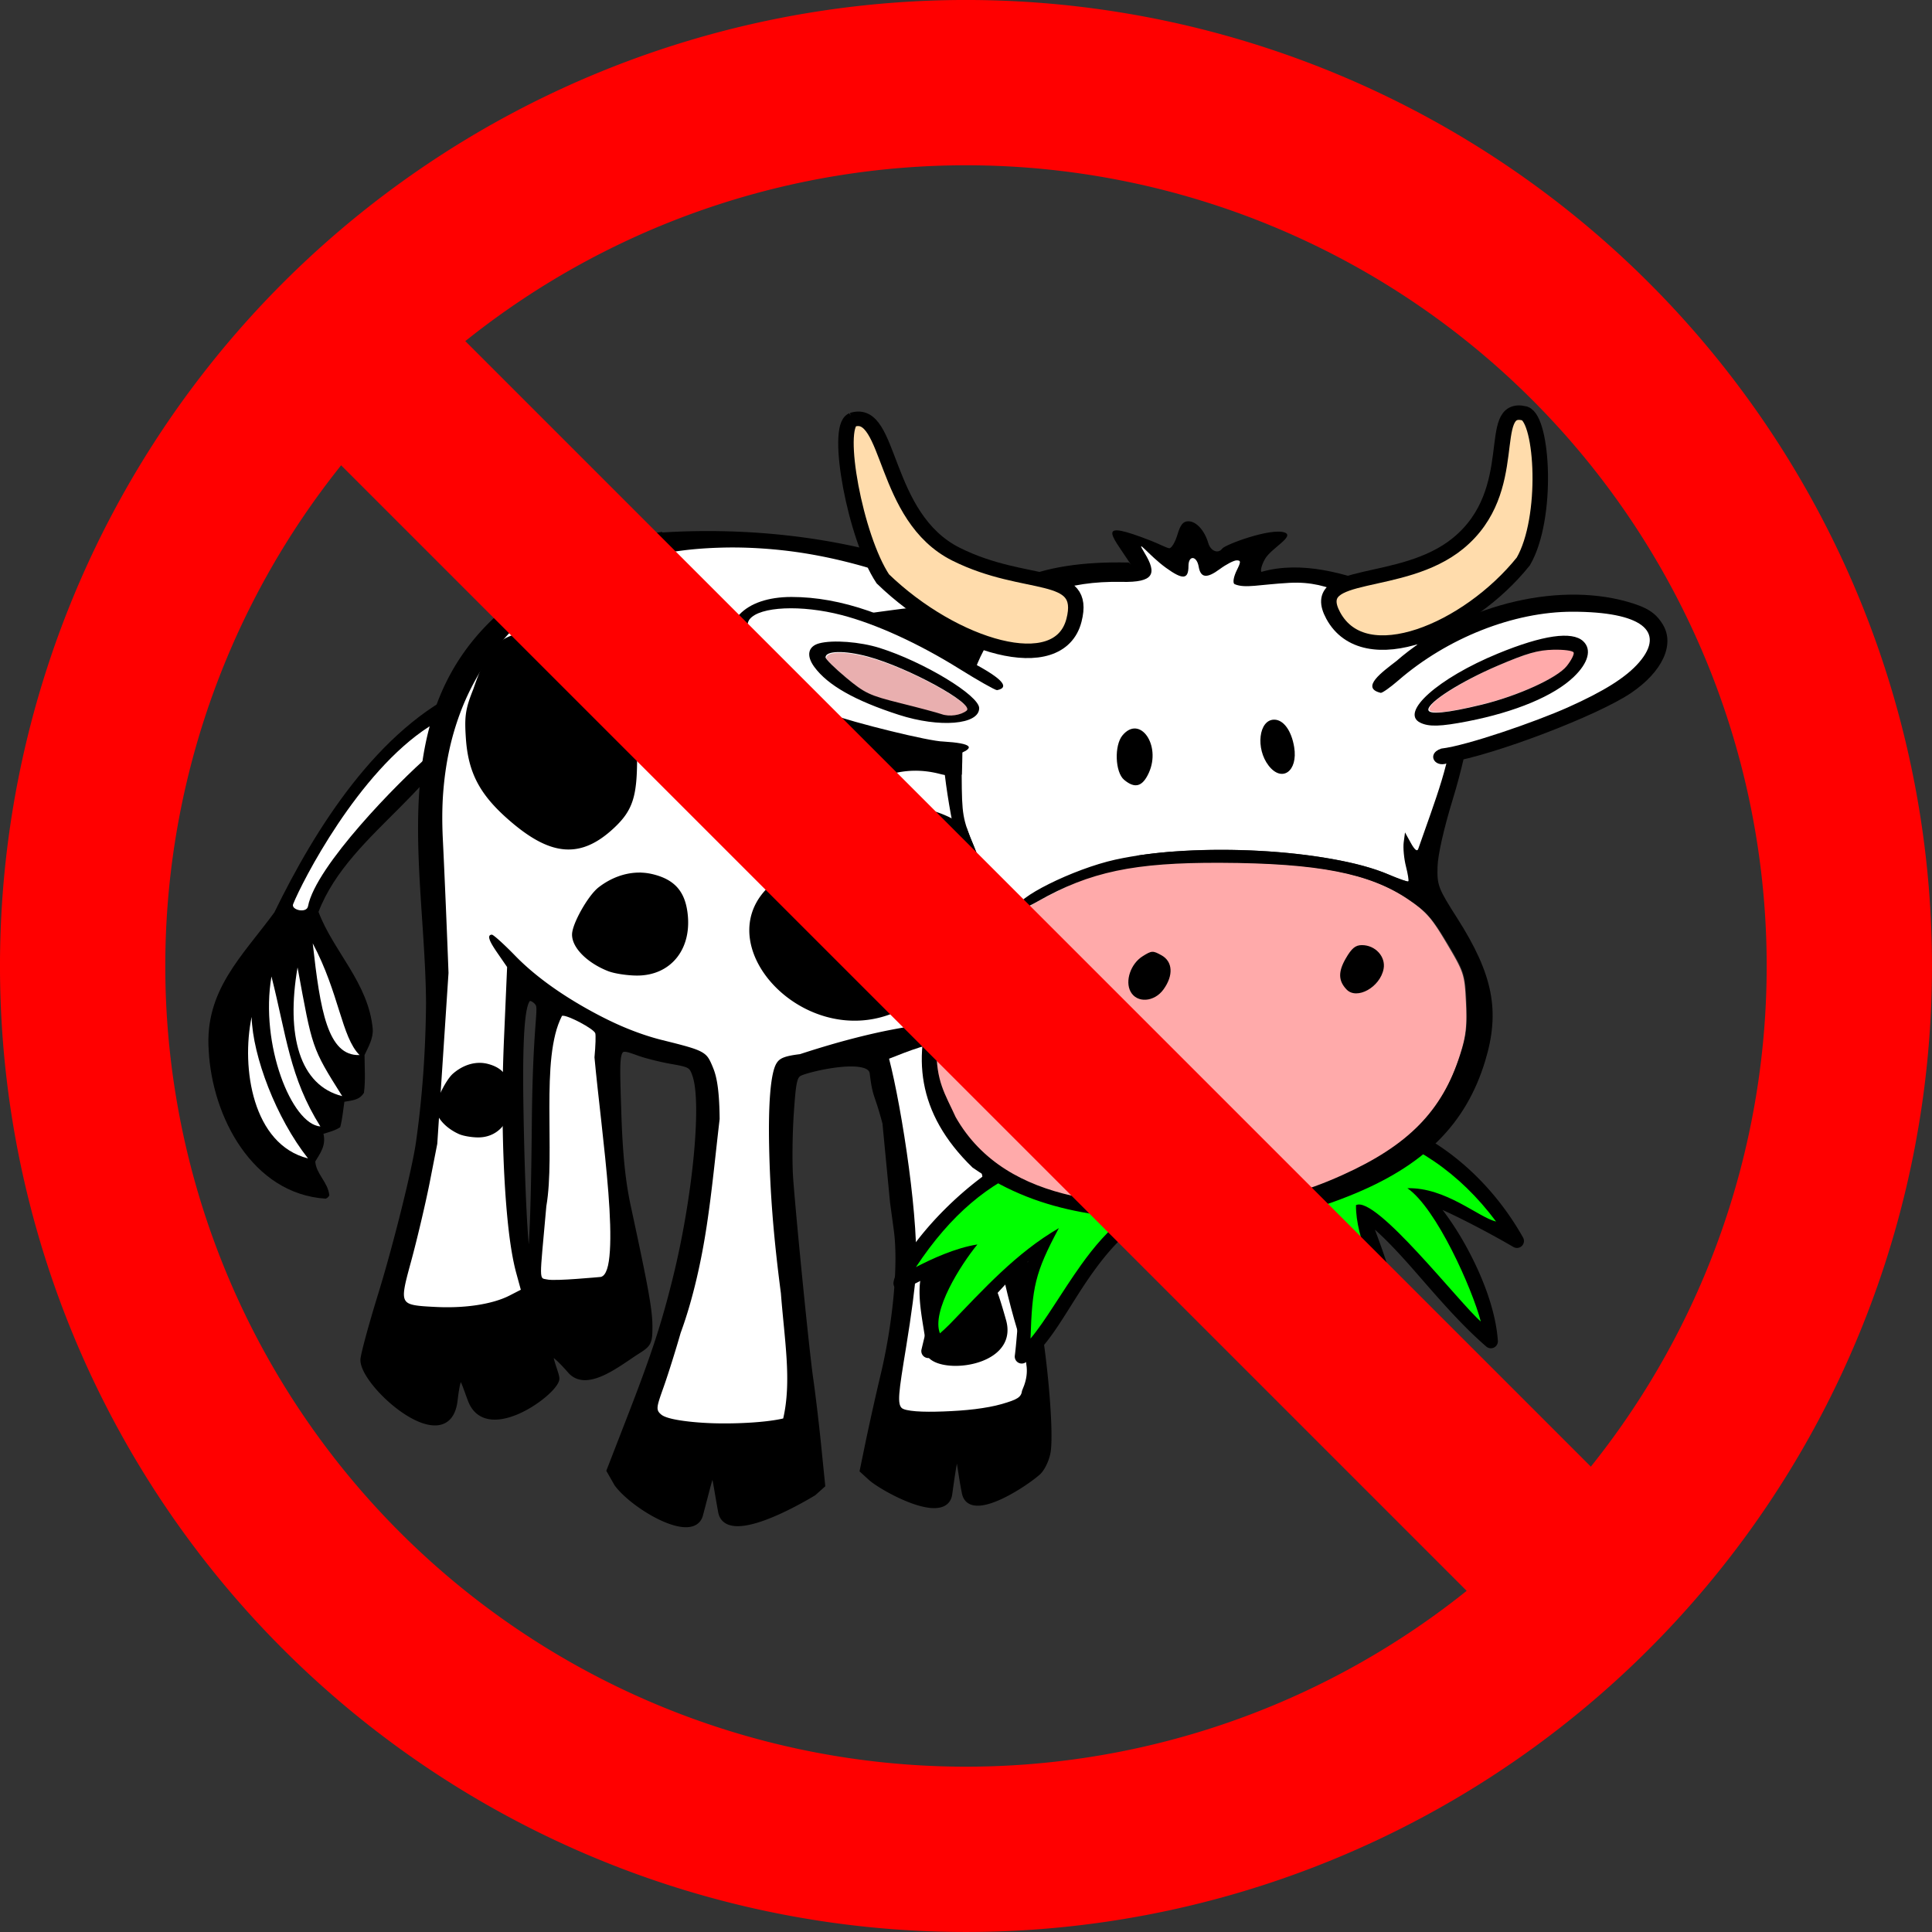 <svg xmlns="http://www.w3.org/2000/svg" viewBox="0 0 550 550"><rect x="0" y="0" width="550" height="550" fill="#333333" stroke="none"/><path d="M134.705 197.895c-5.471 25.993-35.007 38.212-44.035 61.7 4.216 11.22 14.222 20.2 15.437 33.304.188 2.71-1.226 5.093-2.33 7.44.011 3.623.296 7.136-.162 10.731-1.264 2.143-3.379 2.167-5.58 2.582-.37 2.44-.547 4.862-1.19 7.238-1.33.908-3.337 1.458-4.767 1.872.783 3.344-.887 5.485-2.33 7.896.262 3.58 3.583 5.82 4.01 9.617-.197.434-.53.763-1.03.962-20.874-1.318-32.369-23.411-33.312-42.212-1.212-17.054 9.524-26.775 18.687-39.278 11.559-23.734 29.464-52.416 54.598-63.775.73-.137 1.24-.033 1.57.304.33.337.48.86.434 1.62z" fill-rule="evenodd"/><path d="M122.207 206.82c-20.29 13.022-36.25 44.266-38.763 50.574-.653 1.64 3.84 2.72 4.24.605 2.155-11.405 25.741-35.432 34.524-43 4.523-3.9.908-8.177 0-8.177z" fill="#fff"/><path d="M188.88 181.79c-9.373 1.654-17.082 6.851-24.219 12.844-20.333 17.906-13.23 45.231-13.094 69.344-.071 8.456-.62 16.61-1.656 24.438-.632 4.774-3.76 18.184-6.219 26.719-1.597 5.54-2.906 10.705-2.906 11.5 0 4.507 13.838 17.46 14.969 7.062.766-7.047 1.507-3.233 2.707.05 2.72 7.441 14.152-1.664 14.011-3.893-.091-1.45-3.247-8.074 2.356-1.282 2.684 3.254 7.96-1.47 11.02-3.53 1.762-1.189 1.909-1.53 1.906-4.313-.003-2.875-.671-6.798-3.532-20.97-.917-4.544-1.37-9.361-1.594-17.03-.346-11.91-.484-11.515 3.626-9.969 1.088.41 3.422 1.04 5.218 1.375 3.067.573 3.311.734 3.875 2.562 1.514 4.906.017 21.416-3.219 35.47-1.899 8.25-3.588 13.743-7.687 25.03l-3.219 8.875 1.25 2.344c2.812 4.071 12.434 10.071 13.593 5.422 2.519-10.102 1.928-9.621 3.479-.548.888 5.198 11.339-.82 15.147-3.28l1.438-1.375-.688-7.281c-.381-3.992-.965-9.144-1.281-11.47-.597-4.386-2.668-26.45-3.281-35-.194-2.69-.137-7.89.093-11.53.365-5.77.546-6.682 1.531-7.156 1.725-.831 11.562-3.251 11.939.03.505 4.406.748 3.304 2.093 8.782l1.25 13.938.625 4.906c.75 6.03-.139 16.292-2.187 25.5a535.445 535.445 0 00-2.406 11.5l-1 5.188 1.343 1.312c1.983 1.9 12.197 7.908 12.848 2.819 1.548-12.093 1.373-6.535 2.58-.173.913 4.82 9.964-1.661 11.978-3.614.672-.651 1.387-2.255 1.594-3.563.612-3.857-.734-19.274-2.344-26.688-.82-3.778-1.66-7.729-1.843-8.781l-.344-1.906-8.25-36.125c11.566-6.294 34.175-18.457 32.594-36-6.986-39.574-47.945-54.267-84.094-51.531zm37.906 6.75c24.678 10.21 40.473 26.734 41.688 43.687-.003 15.403-15.58 28.657-30.406 34.344-7.83 1.835-12.166 1.657-25.688 6.375-2.499.324-3.33.673-3.875 1.656-1.873 3.382-1.542 21.67.75 40.375.581 8.127 1.83 15.402.379 22-5.54 1.384-18.084 1.07-20.035-.687-.855-.77-.8-1.218.438-4.97.744-2.254 1.975-6.468 2.75-9.374 4.289-12.531 5.02-25.062 6.406-37.594-.037-4.488-.32-7.015-1.063-8.969-1.133-2.977-1.181-3.008-8.344-4.906-8.018-2.125-18.428-8.5-24.156-14.812-1.849-2.038-3.59-3.719-3.843-3.719-.819 0-.482 1.082 1.03 3.406l1.47 2.282-.5 12.344c-.68 16.456.155 34.086 1.968 41.312l.782 3.062-1.875 1.031c-2.71 1.484-7.267 2.24-11.97 2-6.176-.314-6.143-.274-4.156-8.094.924-3.631 2.28-9.75 3-13.594l1.282-7 1.843-30.03c-.22-6.462-.636-17.088-.937-23.626-1.989-44.66 36.317-59.823 73.062-46.5zm-58.656 74.5c.431 0 1.061.44 1.375.969.612 1.029-.416 3.527-.563 21.188-.325 39.336-1.94 25.763-2.375-2.875-.214-14.105.346-19.281 1.563-19.281zm69.729 7.297l.99 3.64 6.844 35.281c3.38 16.686 5.653 17.29 3.562 22.406-.148 1.155-.707 1.544-3.406 2.375-4.555 1.404-15.292 1.831-16.375.657-.65-.706-.528-2.45.75-10.781.84-5.478 1.531-11.092 1.531-12.47.801-8.512-2.235-29.563-4.32-38.123 2.91-1.217 7.069-3.123 10.424-2.986zm-57.854 41.609s-7.472.802-8.844.437c-1.253-.332-1.225.783-.093-12.875 1.5-9.269-.993-25.887 2.562-33.438.027-.027.066-.026.125-.03v0c.885-.079 5.057 2.26 5.344 3.062.108.303.055 2.216-.125 4.25 1.091 12.859 4.673 37.707 1.03 38.594z" stroke="#000" transform="matrix(1.733 0 0 1.62 -140.514 -141.996)"/><path d="M271.19 296.582l1.733 5.871 11.862 57.144c1.465 6.757 2.763 11.872 3.9 15.893 1.137 4.022 2.076 6.934 2.708 9.263.633 2.33.97 4.091.921 5.77-.049 1.68-.448 3.294-1.354 5.365-.129.936-.44 1.567-1.3 2.126-.859.56-2.265 1.048-4.604 1.721-1.974.568-4.644 1.063-7.529 1.417-2.884.355-6 .549-8.937.658-2.937.11-5.668.117-7.8-.05-2.132-.167-3.647-.486-4.116-.962-.564-.571-.84-1.564-.65-4.1.189-2.535.842-6.615 1.95-13.362 1.457-8.873 2.654-17.965 2.654-20.196.347-3.447.246-8.162-.109-13.514-.354-5.352-.99-11.32-1.787-17.311-1.594-11.98-3.826-23.994-5.633-30.926 2.523-.986 5.615-2.25 8.775-3.24 1.58-.495 3.194-.925 4.766-1.214 1.572-.29 3.096-.41 4.55-.355z" fill-rule="evenodd" fill="#fff"/><path d="M246.31 320.49a7.461 7.461 0 00-.17-.823c-2.36-8.968-1.344-2.601-1.933-8.702-16.694-8.884-10.921 8.467-10.81 13.4-1.2 4.857 14.1 4.317 12.913-3.875z" stroke="#000" stroke-width=".419" transform="matrix(1.733 0 0 1.62 -140.514 -141.996)"/><path d="M160.191 289.164c-.102.016-.169 0-.217.05-.77 1.529-1.419 3.278-1.895 5.213-.477 1.936-.833 4.038-1.084 6.277-.502 4.477-.588 9.46-.596 14.526-.006 5.067.111 10.258.055 15.083s-.271 9.306-.921 13.06c-.98 11.06-1.531 16.143-1.517 18.525.007 1.19.163 1.722.433 1.974s.703.22 1.246.354c1.19.295 4.97.1 8.504-.152 3.535-.25 6.825-.557 6.825-.557.789-.18 1.356-.948 1.787-2.227.43-1.278.675-3.063.813-5.213.276-4.3.066-10.129-.434-16.552-1-12.844-3.008-28.104-3.954-38.517.313-3.295.405-6.392.217-6.884-.248-.65-2.217-1.943-4.28-3.037s-4.215-1.986-4.982-1.923z" fill-rule="evenodd" fill="#fff"/><path d="M205.516 155.896c-3.782.1-7.514.346-11.158.81s-7.2 1.146-10.67 1.974a89.995 89.995 0 00-10.075 3.037c-3.26 1.194-6.408 2.54-9.424 4.1-3.017 1.56-5.93 3.336-8.667 5.264s-5.325 4.03-7.745 6.326c-2.421 2.296-4.647 4.776-6.717 7.441s-3.95 5.52-5.633 8.554-3.18 6.212-4.442 9.617a77.539 77.539 0 00-3.141 10.78c-.805 3.777-1.367 7.747-1.68 11.895s-.323 8.487-.108 13.008c.523 10.59 1.243 27.799 1.625 38.265l-3.195 48.641-2.221 11.338c-1.248 6.225-3.6 16.135-5.2 22.018-.861 3.166-1.519 5.556-1.841 7.339-.323 1.783-.339 2.98.108 3.796.447.815 1.316 1.205 2.762 1.468 1.447.263 3.499.379 6.175.506 4.075.194 8.065.001 11.646-.557s6.75-1.48 9.1-2.682l3.25-1.67-1.355-4.96c-.786-2.927-1.499-6.903-2.058-11.642s-.996-10.23-1.3-16.197-.469-12.423-.488-19.031c-.019-6.608.139-13.38.434-20.044l.866-19.993-2.545-3.695c-1.312-1.882-2.142-3.242-2.438-4.15-.148-.455-.158-.79-.054-1.013s.35-.354.704-.354c.44 0 3.457 2.723 6.663 6.023 2.482 2.556 5.47 5.133 8.774 7.592s6.926 4.79 10.67 6.935c3.745 2.144 7.574 4.108 11.375 5.72 3.801 1.61 7.575 2.884 11.05 3.745 6.207 1.537 9.285 2.34 11.104 3.34.909.5 1.526 1.04 2.004 1.772.478.73.863 1.629 1.354 2.834.644 1.582 1.063 3.392 1.354 5.72s.455 5.172.487 8.807c-1.201 10.148-2.137 20.272-3.683 30.419-.773 5.074-1.723 10.161-2.925 15.235s-2.637 10.161-4.496 15.235c-1.342 4.707-3.476 11.532-4.766 15.185-1.073 3.038-1.68 4.724-1.787 5.82-.107 1.097.288 1.604 1.029 2.228.845.711 2.806 1.257 5.47 1.67 2.664.413 6.004.708 9.533.81 3.53.101 7.23.02 10.67-.203 3.442-.223 6.645-.604 9.046-1.164.629-2.672.949-5.437 1.084-8.25.135-2.814.067-5.692-.109-8.656-.352-5.926-1.12-12.145-1.625-18.726-.993-7.575-1.821-15.097-2.383-22.22a338.55 338.55 0 01-.975-19.792c-.117-5.938-.016-11.113.325-15.134.34-4.02.922-6.88 1.733-8.25.472-.796 1.039-1.315 2.059-1.721s2.492-.7 4.658-.962c5.859-1.91 10.683-3.31 14.895-4.403 4.213-1.094 7.797-1.904 11.05-2.531 6.505-1.255 11.793-1.905 18.579-3.391a105.724 105.724 0 009.641-3.999c3.198-1.517 6.352-3.213 9.425-5.062s6.046-3.877 8.883-6.023a87.13 87.13 0 008.016-6.833c2.49-2.409 4.79-4.954 6.825-7.592s3.787-5.367 5.254-8.2 2.623-5.764 3.412-8.756c.79-2.993 1.245-6.043 1.246-9.161-.263-3.433-.97-6.833-2.004-10.225a56.254 56.254 0 00-4.17-10.072 70.72 70.72 0 00-6.338-9.82c-2.459-3.2-5.282-6.316-8.395-9.363-3.114-3.048-6.562-6-10.292-8.858a138.084 138.084 0 00-12.024-8.25c-4.308-2.632-8.912-5.123-13.758-7.491s-9.928-4.615-15.275-6.682a149.22 149.22 0 00-11.97-3.492 141.74 141.74 0 00-11.916-2.43c-3.952-.626-7.87-1.052-11.754-1.315s-7.755-.353-11.537-.254z" fill-rule="evenodd" fill="#fff"/><path d="M159.3 208.93c-1.27 3.393-1.437 4.623-1.188 8.469.378 5.825 2.177 9.523 6.72 13.812 6.794 6.416 11.45 6.875 16.718 1.625 2.992-2.981 3.687-5.267 3.688-12-.2-7.765-1.82-16.06-9.188-20.125-12.229-3.907-14.236.477-16.75 8.219zm71.938-13.969c-.715.035-1.477.11-2.25.219-24.737 3.458-7.472 2.408-23.844 2.594-16.372.185-1.546 32.735 5 34.03 6.546 1.297 12.822-12.147 25.5-8.624 12.282 3.412 8.505-24.784-4.406-28.22zm-1.031 35c-4.998-.155-10.74 2.16-16.875 8.281-1.844 1.84-3.492 3.479-4.969 4.969-11.999 10.655 7.753 31.871 23.25 19.594 1.86-.4 3.972-.637 6.406-.625 18.26.09 10.035-31.666-7.812-32.219zm-44.312 11.531c-2.103.05-4.26.901-6.156 2.469-1.629 1.346-4.188 6.197-4.188 7.937 0 2.07 2.355 4.568 5.594 5.938.968.41 3.01.738 4.531.75 5.374.04 8.677-4.52 7.813-10.75-.483-3.479-2.097-5.3-5.5-6.125a8.127 8.127 0 00-2.094-.219z" stroke="#000" transform="matrix(1.733 0 0 1.62 -140.514 -141.996)"/><path d="M159.73 274.77c-1.365.037-2.764.654-3.995 1.793-1.057.977-2.718 4.5-2.718 5.764 0 1.504 1.528 3.318 3.63 4.313.629.297 1.953.536 2.941.544 3.488.03 5.631-3.282 5.07-7.807-.313-2.526-1.36-3.849-3.57-4.448a4.737 4.737 0 00-1.358-.159z" stroke="#000" stroke-width=".687" transform="matrix(1.733 0 0 1.62 -140.514 -141.996)"/><path style="block-progression:tb;text-transform:none;text-indent:0" d="M368.885 314.598c-9.502.136-20.208 1.895-32.12 5.891-23.044-4.83-43.213 3.94-57.7 14.95-7.303 5.551-13.21 11.682-17.407 16.994-2.1 2.656-3.753 5.117-4.974 7.224s-2.032 3.783-2.31 5.329a1.99 1.99 0 002.932 2.072s6.823-3.545 13.026-6.543c-3.737 6.335-5.608 13.606-7.993 23.625a1.99 1.99 0 002.842 2.25c2.493-1.25 5.092-3.633 8.052-6.631s6.192-6.637 9.474-10.273c3.356-3.72 6.83-7.422 10.006-10.51a54.936 54.936 0 00-1.806 7.786c-1.092 6.916-1.356 14.195-2.013 19.184a1.99 1.99 0 003.079 1.894c6.981-4.708 12.02-15.632 19.036-25.46 7.016-9.827 15.456-18.341 27.946-18.888 12.741-.557 23.203 4.569 32.625 12.197 9.422 7.629 17.672 17.741 25.668 26.852a1.99 1.99 0 003.463-1.51c-.517-5.015-3.386-14-6.128-22.085-1.616-4.766-2.146-6.092-3.168-8.881 3.36 2.961 7.137 7.005 11.19 11.634 6.209 7.09 13.07 15.215 20.516 21.642a1.99 1.99 0 003.287-1.658c-.609-8.827-4.542-18.76-9.148-27.089-2.133-3.855-4.4-7.284-6.602-10.154 6.972 3.182 14.876 7.457 20.16 10.539a1.99 1.99 0 002.754-2.694c-2.577-4.561-10.587-18.014-26.17-27.562-9.74-5.968-22.45-10.355-38.516-10.126z" color="#000"/><path style="block-progression:tb;text-transform:none;text-indent:0" d="M425.906 347.755c-5.018-1.195-14.316-9.775-25.248-9.494 8.245 5.668 18.426 28.555 20.896 37.944-5.874-4.98-29.911-36.017-35.533-33.12-.116 9.578 6.275 21.09 9.007 30.9-6.432-7.422-13.174-15.1-20.96-21.405-9.873-7.994-21.38-13.663-35.289-13.055-14.22.622-23.73 10.368-30.996 20.546-5.615 7.865-10.225 16.038-14.418 20.99.501-14.615 1.155-18.549 8.071-31.442-12.186 7.088-21.406 17.359-31.044 27.326-1.01 1.023-1.903 1.818-2.813 2.635-2.49-6.268 5.876-19.466 10.663-25.305-6.184.949-13.153 4.17-17.5 6.447 20.097-30.38 42.849-34.41 76.793-36.295 34.994-12.232 67.583-4.636 88.37 23.328z" color="#000" fill="#0f0"/><path d="M377.26 165.151c-16.494-1.776-21.71.121-23.105-7.498-6.885 1.56-12.672-.212-14.708-.615-4.276.725-6.053 4.726-15.722-3.027-2.468-1.778-.701 2.887.55 6.876-15.335 1.316-51.256-5.084-51.517 48.333.476.824.742 2.038.866 3.898.125 1.859.146 4.376.163 7.693.028 5.61.086 8.693.541 11.338s1.275 4.83 2.871 8.655c1.029 2.466 2.003 5.346 2.817 8.301-.84 7.797.35 18.965 5.758 17.314 3.226-.983 10.266-13.448 12.874-14.784a96.114 96.114 0 019.263-3.998c3.257-1.21 6.549-2.227 9.532-2.885 5.73-1.265 12.4-2.126 19.446-2.531 7.046-.405 14.484-.393 21.72 0 7.236.393 14.283 1.198 20.582 2.328 3.15.565 6.125 1.186 8.83 1.924s5.14 1.577 7.257 2.48c2.907 1.239 5.449 2.129 5.633 1.974 9.14-11.21 8.751-22.151 12.245-34.215.84-3.792-.366-8.297-.057-11.086-.382-21.03-20.037-30.5-35.844-40.475z" fill-rule="evenodd" fill="#fff"/><path d="M306.229 251.187c3.647-1.442 7.395-2.569 11.429-3.426 4.034-.858 8.345-1.422 13.216-1.79 4.87-.368 10.256-.537 16.412-.511 6.929.029 13.077.26 18.525.664 5.447.404 10.204 1.005 14.462 1.841 4.259.836 8.012 1.896 11.375 3.222 3.363 1.326 6.339 2.883 9.1 4.757 2.568 1.743 4.303 3.09 5.903 4.91 1.6 1.818 3.058 4.11 5.2 7.721 2.425 4.087 3.732 6.34 4.442 8.541.709 2.201.838 4.355 1.029 8.387.157 3.331.157 5.802-.109 8.08-.266 2.279-.823 4.356-1.679 7.007-1.313 4.068-2.843 7.755-4.766 11.098s-4.242 6.374-6.933 9.154-5.755 5.292-9.37 7.671-7.76 4.61-12.459 6.75a105.667 105.667 0 01-8.124 3.325c-2.586.929-5.108 1.723-7.746 2.352-5.275 1.26-10.953 2.008-18.47 2.557-6.822.31-14.103.501-21.34.256-3.619-.123-7.206-.363-10.779-.767-3.572-.404-7.083-.958-10.508-1.739-3.424-.78-6.79-1.764-9.966-3.017-3.177-1.253-6.163-2.783-8.991-4.603s-5.475-3.961-7.854-6.444a42.362 42.362 0 01-6.337-8.54c-1.562-2.85-2.655-5.241-3.25-7.365-4.799-14.854-2.144-4.159-2.167-12.887-.405-.344.186-3.082 1.192-6.24s2.423-6.71 3.52-8.54c1.204-2.006 4.332-6.638 6.988-10.28l4.82-6.596c5.583-6.21 7.187-7.865 23.236-15.547z" fill-rule="evenodd" fill="#faa"/><path d="M266.098 283.087c6.16-7.721 11.728-12.325 12.612-18.67-22.836-76.985-9.122-105.385 42.437-104.28.453-.347 2.446 3.112.444.048-5.34-8.174-9.834-12.453 6.063-6.246 2.348.917 4.587 2.12 5.22 2.135.633.014 1.67-1.706 2.303-3.824.876-2.927 1.632-3.851 3.15-3.851 2.216 0 4.595 2.614 5.644 6.204.669 2.289 2.818 3.143 3.968 1.578.861-1.172 13.806-5.951 17.734-4.6 3.096 1.066-3.843 4.514-5.555 7.55-.892 1.58-1.357 3.233-1.035 3.673 11.352-3.262 24.003.368 34.744 4.568 10.288 4.963 22.39 17.857 24.543 39.219-.345 4.17-2.392 13.115-4.799 20.967-2.554 8.33-4.253 15.87-4.338 19.254-.133 5.226.206 6.107 5.592 14.548 10.229 16.034 12.28 26.48 7.982 40.65-5.493 18.104-17.454 29.969-38.789 38.472-13.428 5.352-21.238 6.596-44.53 7.09-21.173-.598-42.355-1.066-62.622-15.192-16.128-15.649-17.217-32.059-10.768-49.292zm81.726 59.53c15.035-1.088 22.874-2.941 34.364-8.121 18.792-8.473 28.3-18.194 33.552-34.299 1.711-5.247 2.077-8.347 1.762-14.94-.381-7.982-.602-8.66-5.451-16.749-4.286-7.147-5.977-9.05-11.115-12.5-11.042-7.416-25.73-10.27-53.447-10.385-24.623-.102-37.165 2.537-52 10.942-3.535 2.003-5.611 2.732-5.876 2.064-1.098-2.771 15.935-11.267 27.87-13.9 22.92-5.06 60.874-2.999 77.82 4.225 2.906 1.24 5.435 2.126 5.62 1.97s-.12-2.082-.679-4.283c-.558-2.201-.845-5.277-.64-6.835l.376-2.834 1.652 2.995c1.082 1.961 1.81 2.552 2.107 1.712 9.655-27.818 19.577-47.872-9.708-66.233-7.834-4.014-14.668-10.21-26.987-9.52-8.609.482-12.565 1.633-15.523.393-.75-.315-.241-2.344.566-3.968 1.202-2.422 1.198-2.826-.035-2.826-.792 0-2.967 1.128-4.834 2.507-3.684 2.721-5.425 2.51-5.982-.729-.541-3.142-2.9-3.296-2.9-.189 0 3.86-1.587 4-6.355.567-4.937-3.555-9.111-9.158-6.12-4.226 3.592 5.924 2.64 8.387-6.513 8.198-31.656-.657-43.285 18.21-45.106 41.057-.395 4.946-.136 8.318-.466 14.082.057 11.218.254 12.362 3.445 20.011 2.058 4.932 3.891 11.591 4.676 16.981l1.29 8.868-4.828 6.552c-2.656 3.604-5.813 8.177-7.016 10.162-2.195 3.623-5.526 13.97-4.716 14.651-.233 9.837 2.439 13.402 5.44 20.02 14.632 25.654 48.467 25.803 75.755 24.578zM321.852 282.3c-1.643-3.035.038-7.958 3.444-10.085 2.594-1.62 2.876-1.634 5.34-.276 3.24 1.786 3.475 5.741.578 9.738-2.627 3.625-7.558 3.953-9.361.623zm61.478-.623c-2.345-2.465-2.413-5.01-.236-8.795 1.69-2.936 2.764-3.827 4.615-3.827 3.823 0 6.827 3.288 6.173 6.755-.99 5.241-7.634 8.936-10.552 5.867zM320 221.987c-2.563-2.156-2.835-9.782-.45-12.646 4.937-5.931 11.07 2.765 7.507 10.648-1.801 3.985-3.966 4.598-7.057 1.998zm41.167-4.008c-3.803-4.883-2.82-13.107 1.567-13.107 2.656 0 4.925 3.125 5.694 7.843 1.113 6.831-3.459 10.145-7.26 5.264z"/><g stroke-width="1.998"><path d="M425.56 56.611c5.19-.934 1.98 13.881 10.788 20.395 8.34 6.169 16.488 4.516 13.836 11.327-2.986 7.668-15.88 1.308-23.647-9.396-2.765-6.195-3.335-21.644-.976-22.326z" stroke="#000" fill="#ffdcac" transform="matrix(2.185 -.312 .292 2.042 -703.712 136.676)"/></g><path d="M519.47 50.109c-6.571-1.76-.277 13.497-10.95 22.828-9.262 8.097-24.733 4.322-20.513 12.677 5.152 10.198 22.135 2.616 31.234-9.499 4.133-7.65 3.191-24.876.229-26.006z" stroke="#000" stroke-width="2.544" fill="#ffdcac" transform="matrix(1.733 0 0 1.62 -466.185 36.522)"/><g><path d="M448.78 170.31c-4.503-.003-9.132.556-13.805 1.713-4.673 1.156-9.372.918-13.98 3.12s-9.15 4.903-13.454 8.04c-4.304 3.135-9.248 6.16-13.011 10.116-2.378 2.5-5.358 5.104-5.898 5.104-9.007 5.84-13.02 21.603 17.045 20.426.464-.566 1.191-.985 2.155-1.318.964-.333 2.169-.574 3.728-.79 3.934-.55 10.398-2.444 17.124-4.877s13.738-5.391 18.64-8.038c5.581-3.014 10.044-5.824 13.63-8.566 3.586-2.742 6.259-5.424 8.213-8.17 1.035-1.456 1.847-2.844 2.388-4.152.54-1.308.817-2.538.873-3.69.057-1.151-.107-2.178-.524-3.163-.416-.984-1.043.06-1.922-.748s-1.99-1.554-3.32-2.175c-1.33-.621-2.89-1.157-4.66-1.581-3.541-.85-7.983-1.248-13.222-1.252z" fill-rule="evenodd" fill="#fff"/><path d="M442.436 184.817c3.085-.074 5.633.292 5.85.81.21.503-.664 2.231-1.95 3.847-.679.852-1.878 1.789-3.467 2.783-1.589.995-3.588 2.033-5.795 3.037-4.416 2.01-9.758 3.912-14.896 5.163-4.996 1.217-8.81 1.986-11.374 2.227-1.283.12-2.276.075-2.925-.05-.65-.126-.975-.335-.975-.709 0-.54.583-1.348 1.625-2.278 1.042-.929 2.56-1.982 4.387-3.138 3.655-2.311 8.608-4.943 13.866-7.187 4.079-1.74 6.91-2.818 9.262-3.492 2.352-.675 4.217-.96 6.392-1.013z" fill-rule="evenodd" fill="#faa"/><path d="M410.301 213.105c7.317-.843 26.866-7.638 35.981-11.705 10.38-4.63 16.712-8.63 20.345-12.85 7.7-8.943.521-14.395-18.967-14.406-16.747-.01-35.65 7.456-49.648 19.61-2.211 1.92-4.431 3.49-4.933 3.49-5.951-1.424.504-6.01 4.431-9.05 17.903-15.627 45.14-22.663 65.59-16.943 5.741 1.606 8.202 3.163 10.242 6.48 3.51 5.712-.045 13.45-8.966 19.514-9.542 6.487-39.198 17.763-51.688 19.726-4.04 2.198-6.924-2.345-2.388-3.866zm-5.978-7.371c-5.908-2.895 5.107-12.702 22.121-19.692 12.753-5.24 21.101-6.445 24.258-3.5 2.5 2.333 1.486 6.157-2.694 10.161-5.642 5.407-16.577 9.982-30.207 12.64-7.706 1.503-11.013 1.6-13.478.39zm17.547-5.14c10.276-2.502 21.443-7.583 24.157-10.993 1.286-1.615 2.165-3.348 1.955-3.85-.217-.519-2.744-.858-5.83-.784-4.35.105-7.504 1.009-15.66 4.49-10.518 4.488-19.88 10.408-19.88 12.571 0 1.495 5.266 1 15.258-1.433z"/></g><g><path d="M284.835 196.178c-.58 0-5.618-2.96-11.2-6.564-6.037-3.899-12.25-7.354-18.216-10.175-5.965-2.82-11.692-5.028-16.8-6.4a62.852 62.852 0 00-8.937-1.695c-2.89-.337-5.61-.445-8.09-.328-2.48.116-4.68.429-6.448.984-1.767.555-3.095 1.372-3.846 2.352-.701.914-.922 2.52-.68 4.431.244 1.911.9 4.107 1.98 6.181.717 1.376 2.023 3.038 3.677 4.814 1.655 1.776 3.702 3.687 5.827 5.47 2.124 1.784 4.322 3.47 6.448 4.869 2.127 1.398 4.165 2.496 5.827 3.118 4.14 1.548 11.759 3.731 18.837 5.524 7.078 1.794 13.61 3.205 15.669 3.228 1.996.022 3.52-.01 4.638.218-2.72.5 28.589 6.206 11.313-16.027z" fill-rule="evenodd" fill="#fff"/><path d="M238.794 185.835c2.197-.039 5.24.415 8.558 1.316 2.876.782 6.234 2.003 9.587 3.442 3.353 1.44 6.706 3.1 9.641 4.707 2.935 1.608 5.418 3.168 7.041 4.454.812.644 1.418 1.2 1.734 1.67.316.472.345.877.054 1.114-.817.667-2.057 1.08-3.358 1.266s-2.64.139-3.738-.253c-1.119-.4-6.385-1.817-11.7-3.138-4.425-1.101-6.997-1.798-9.099-2.784-2.101-.987-3.765-2.271-6.446-4.505-3.218-2.682-5.85-5.277-5.85-5.77 0-.48.359-.863.976-1.114s1.5-.385 2.6-.405z" fill-rule="evenodd" fill="#e9afaf"/><path d="M272.14 214.915l-7.604-1.067c-18.513-2.599-36.128-9.103-44.623-16.477-7.005-6.081-10.26-10.825-10.98-16.001-.47-3.385-.186-4.568 1.534-6.398 3.073-3.267 8.27-5.029 14.835-5.029 14.012 0 29.048 5.203 46.65 16.142.74.683 19.321 8.956 11.882 10.387-.554 0-5.38-2.73-10.726-6.065-11.56-7.215-23.737-12.778-33.518-15.316-11.48-2.978-23.299-2.443-26.178 1.185-1.342 1.69-.775 6 1.296 9.839 2.745 5.091 14.462 14.597 20.827 16.896 7.93 2.866 29.103 8.05 33.044 8.091 8.093.497 9.539 1.74 3.56 3.814zm-16.295-11.428c-12.482-4.035-20.195-8.408-24.023-13.62-2.363-3.216-1.813-5.867 1.395-6.724 3.87-1.033 11.65-.439 17.213 1.316 12.531 3.953 28.32 13.51 28.32 17.14 0 4.725-11.264 5.653-22.907 1.888zm19.346-1.192c2.332-1.902-16.563-12.253-28.07-15.378-6.636-1.803-12.109-1.705-12.109.215 0 .494 2.633 3.092 5.851 5.774 5.361 4.469 6.66 5.078 15.512 7.28 5.314 1.322 10.577 2.73 11.696 3.129 2.197.784 5.488.313 7.12-1.02z"/></g><path d="M71.634 289.496c-3.029 14.536.303 36.34 16.05 40.278-9.085-11.51-15.745-29.074-16.05-40.278z" fill="#fff"/><path d="M77.279 277.983c-3.331 19.38 5.754 42.094 13.93 42.699-8.783-13.93-9.69-26.044-13.93-42.699z" fill="#fff"/><path d="M84.707 275.406c-3.331 19.381.606 33.614 12.719 36.643-8.782-13.93-8.48-13.628-12.72-36.643zM89.03 268.557c2.12 19.079 4.24 32.1 13.324 31.797-5.148-5.148-5.754-17.564-13.324-31.797z" fill="#fff"/><path d="M526.467 274.995a251.471 251.471 0 11-502.942 0 251.471 251.471 0 11502.942 0z" stroke="red" stroke-width="47.058" fill="none"/><path d="M100 100l350 350" stroke="red" stroke-width="50" fill="none"/></svg>